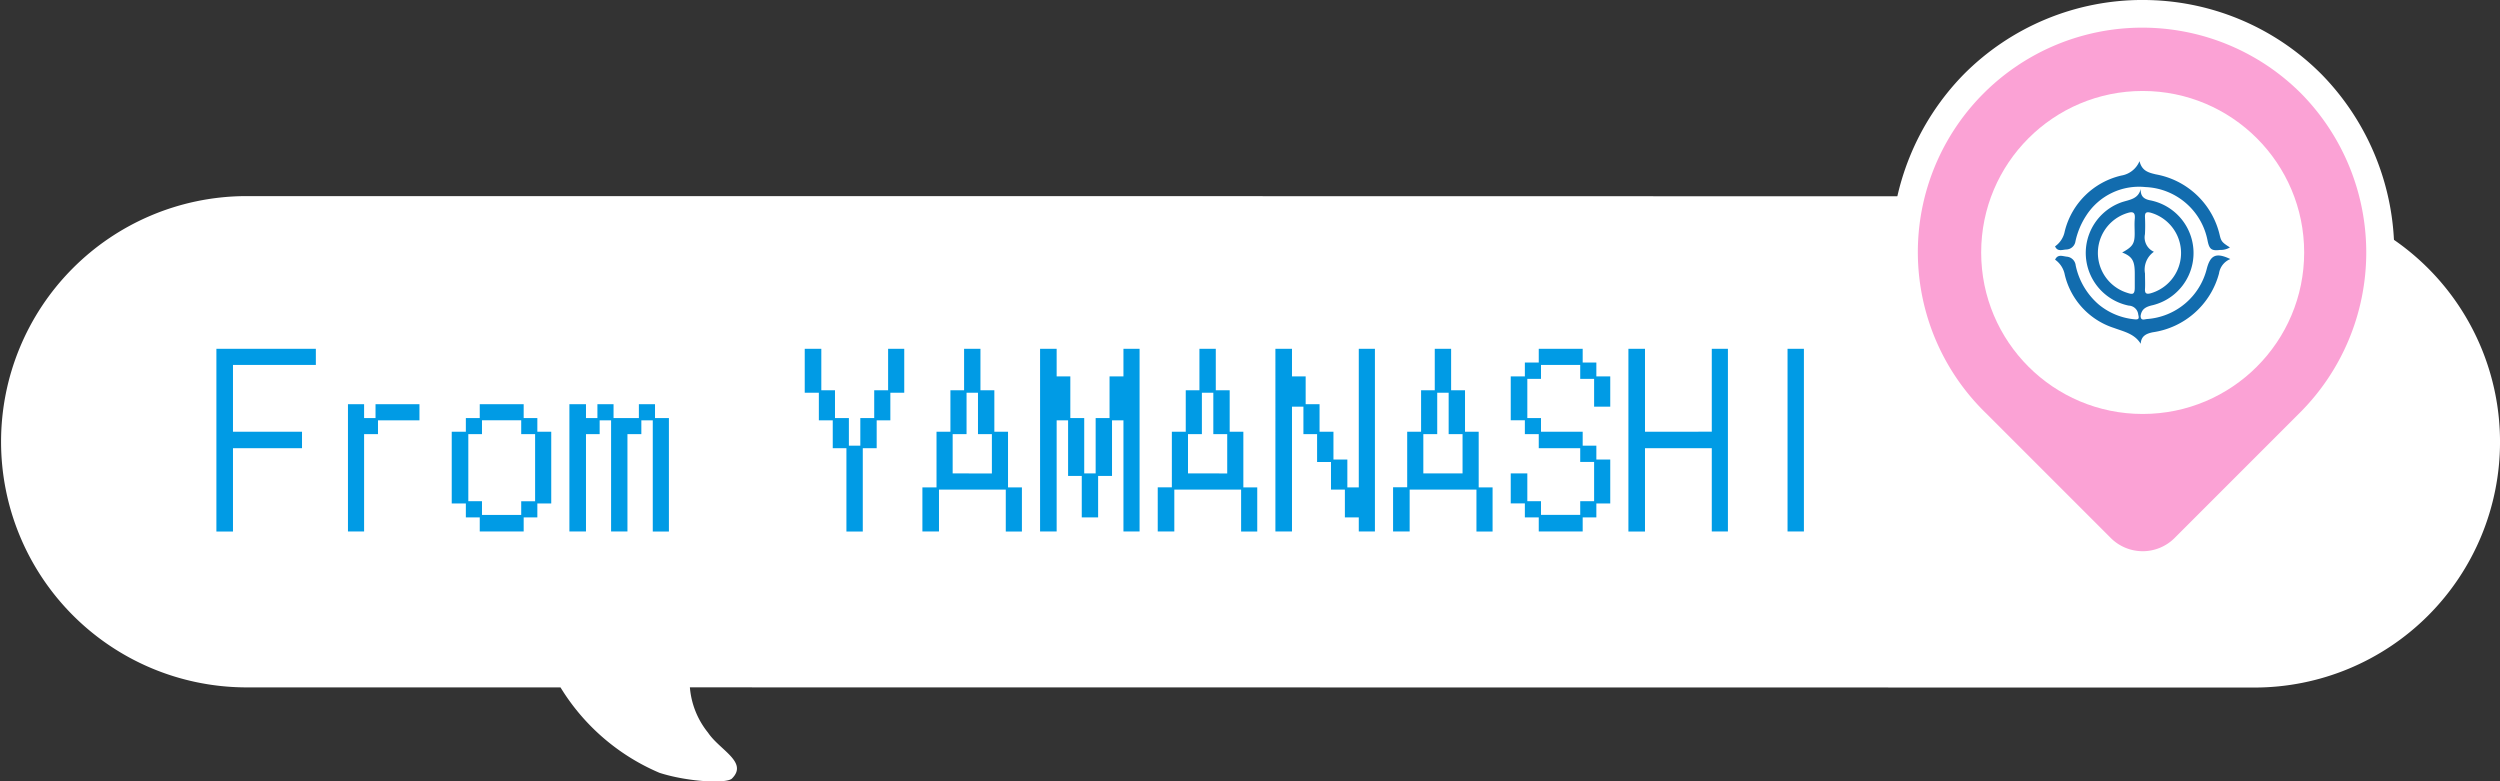 <svg xmlns="http://www.w3.org/2000/svg" width="178.469" height="55.789" viewBox="0 0 178.469 55.789">
  <rect x="0" y="0" width="178.469" height="55.789" fill="#333333" stroke="none"/>
  <g id="グループ_1963" data-name="グループ 1963" transform="translate(-16 -7368)">
    <g id="グループ_1533" data-name="グループ 1533" transform="translate(-10212.975 -6008.945)">
      <path id="パス_2323" data-name="パス 2323" d="M10296.782,13390.945H10246.4a17.536,17.536,0,0,0,0,35.07h22.587a15.279,15.279,0,0,0,7.068,6.1c1.951.631,4.722.795,5.164.416,1.2-1.175-.862-2.03-1.7-3.284a5.907,5.907,0,0,1-1.295-3.233l111.688.013a17.533,17.533,0,0,0,0-35.066Z" fill="#fff"/>
    </g>
    <path id="パス_3746" data-name="パス 3746" d="M.448,6.408h7.1V7.56H1.632v4.768H6.56V13.5H1.632v5.952H.448ZM9.84,10.36h1.152v.992h.816V10.36h3.136v1.152h-2.96V12.5h-.992v6.944H9.84Zm8.416,7.088H17.248v-5.12h1.008v-.976h.992V10.36h3.136v.992h.976v.976h.992v5.12H23.36v.992h-.976v1.008H19.248V18.44h-.992Zm1.152-.16v.976h2.8v-.976H23.2V12.5h-.992v-.992h-2.8V12.5h-.976v4.784Zm6.24-6.928h1.184v.992h.816V10.36H28.8v.992h1.808V10.36H31.76v.992h.992v8.1H31.6V11.512h-.816V12.5h-.992v6.944H28.624V11.512h-.816V12.5h-.976v6.944H25.648ZM45.424,13.5h-.976V11.512h-.992V9.544H42.448V6.408h1.184v2.96h.976v1.984H45.6V13.32h.816V11.352h.992V9.368H48.4V6.408h1.152V9.544H48.56v1.968h-.976V13.5h-.992v5.952H45.424Zm5.424,2.8h1.008V12.328h.992V9.368h.976V6.408h1.168v2.96h.992v2.96h.976V16.3h.992v3.152H56.8V16.456H52.032v2.992H50.848Zm4.96-.992V12.5h-.992V9.544H54V12.5h-.992v2.8Zm3.44-8.9h1.184V8.376h.976v2.976H62.4V15.3h.816V11.352h.992V8.376H65.2V6.408h1.152v13.04H65.2V11.512h-.816V15.48h-.992v2.96H62.224V15.48h-.976V11.512h-.816v7.936H59.248Zm8.4,9.888h1.008V12.328h.992V9.368h.976V6.408h1.168v2.96h.992v2.96h.976V16.3h.992v3.152H73.6V16.456H68.832v2.992H67.648Zm4.96-.992V12.5h-.992V9.544H70.8V12.5h-.992v2.8Zm3.44-8.9h1.184V8.376h.976V10.36H79.2v1.968h.992v1.984h.992V16.3H82V6.408h1.152v13.04H82V18.44h-.992V16.456h-.992V14.488h-.992V12.5h-.976V10.536h-.816v8.912H76.048Zm8.4,9.888h1.008V12.328h.992V9.368h.976V6.408h1.168v2.96h.992v2.96h.976V16.3h.992v3.152H90.4V16.456H85.632v2.992H84.448Zm4.96-.992V12.5h-.992V9.544H87.6V12.5h-.992v2.8Zm4.448,2.144H92.848V15.3h1.184v1.984h.976v.976h2.8v-.976H98.8v-2.8h-.992V13.5h-2.96V12.5h-.992v-.992H92.848V8.376h1.008V7.384h.992V6.408h3.136v.976h.976v.992h.992v2.16H98.8V8.552h-.992V7.56h-2.8v.992h-.976v2.8h.976v.976h2.976v.992h.976v.992h.992v3.136H98.96v.992h-.976v1.008H94.848V18.44h-.992Zm7.392-11.04h1.184v5.92H107.2V6.408h1.152v13.04H107.2V13.5h-4.768v5.952h-1.184Zm11.36,0h1.168v13.04h-1.168Z" transform="translate(31 7386.494)" fill="#009be5"/>
    <g id="グループ_1942" data-name="グループ 1942" transform="translate(-9591.183 -6034.261)">
      <g id="グループ_1940" data-name="グループ 1940">
        <path id="パス_3716" data-name="パス 3716" d="M9760.144,13402.261a17.972,17.972,0,0,1,12.787,5.323,18.176,18.176,0,0,1-.212,25.613l-8.883,8.884a5.223,5.223,0,0,1-7.385,0l-8.883-8.885a18.176,18.176,0,0,1-.212-25.613,17.972,17.972,0,0,1,12.787-5.323Zm0,37.35a1.213,1.213,0,0,0,.864-.357l8.883-8.884a14.171,14.171,0,0,0,.2-19.967,14.021,14.021,0,0,0-19.9,0,14.171,14.171,0,0,0,.2,19.967l8.883,8.884A1.215,1.215,0,0,0,9760.144,13439.61Z" fill="#fff"/>
        <path id="パス_3717" data-name="パス 3717" d="M9771.512,13408.993a16.024,16.024,0,1,0-22.529,22.79l8.883,8.884a3.223,3.223,0,0,0,4.557,0l8.883-8.884A16.177,16.177,0,0,0,9771.512,13408.993Z" fill="#fba2d5"/>
      </g>
      <circle id="楕円形_199" data-name="楕円形 199" cx="11.529" cy="11.529" r="11.529" transform="translate(9748.614 13408.755)" fill="#fff"/>
      <g id="kCbr2c">
        <g id="グループ_1941" data-name="グループ 1941">
          <path id="パス_3718" data-name="パス 3718" d="M9760.335,13415.615a4.475,4.475,0,0,0-4.223,2.037,5.465,5.465,0,0,0-.767,1.835.682.682,0,0,1-.656.586c-.279.012-.629.176-.8-.225a1.7,1.7,0,0,0,.693-1.081,5.419,5.419,0,0,1,4.043-3.975,1.7,1.7,0,0,0,1.293-1.027c.172.7.634.816,1.165.943a5.718,5.718,0,0,1,4.569,4.377c.1.414.185.5.72.839a1.283,1.283,0,0,1-.706.179c-.609.078-.766-.05-.889-.662A4.715,4.715,0,0,0,9760.335,13415.615Z" fill="#126cae"/>
          <path id="パス_3719" data-name="パス 3719" d="M9764.721,13421.445a4.75,4.75,0,0,1-4.268,3.591c-.181.014-.452.149-.457-.223.074-.506.388-.659.872-.768a3.835,3.835,0,0,0-.165-7.479c-.519-.094-.716-.329-.7-.815-.17.716-.777.759-1.345.942a3.838,3.838,0,0,0,.491,7.385.706.706,0,0,1,.678.636c.054.229.089.386-.272.341a4.7,4.7,0,0,1-2.539-1.047,5.042,5.042,0,0,1-1.655-2.8.7.7,0,0,0-.621-.623c-.29-.023-.656-.211-.848.214a1.7,1.7,0,0,1,.691,1.077,5.268,5.268,0,0,0,3.521,3.8c.714.263,1.468.414,1.9,1.13.026-.545.377-.726.857-.824a5.746,5.746,0,0,0,4.732-4.2,1.315,1.315,0,0,1,.808-1.028C9765.395,13420.275,9764.981,13420.455,9764.721,13421.445Zm-4.413-3.681c-.015-.311.08-.4.395-.323a2.993,2.993,0,0,1,.014,5.757c-.289.074-.428.032-.408-.307.021-.367,0-.737,0-1.106a1.555,1.555,0,0,1,.636-1.55,1.125,1.125,0,0,1-.639-1.258C9760.328,13418.575,9760.327,13418.169,9760.308,13417.765Zm-.729.117c-.032.35-.006.7-.007,1.054,0,.716-.14.94-.893,1.351.78.3.9.665.9,1.545v.948c0,.542-.174.506-.554.381a2.981,2.981,0,0,1,.015-5.687C9759.46,13417.337,9759.62,13417.423,9759.579,13417.882Z" fill="#126cae"/>
        </g>
      </g>
    </g>
  </g>
</svg>
